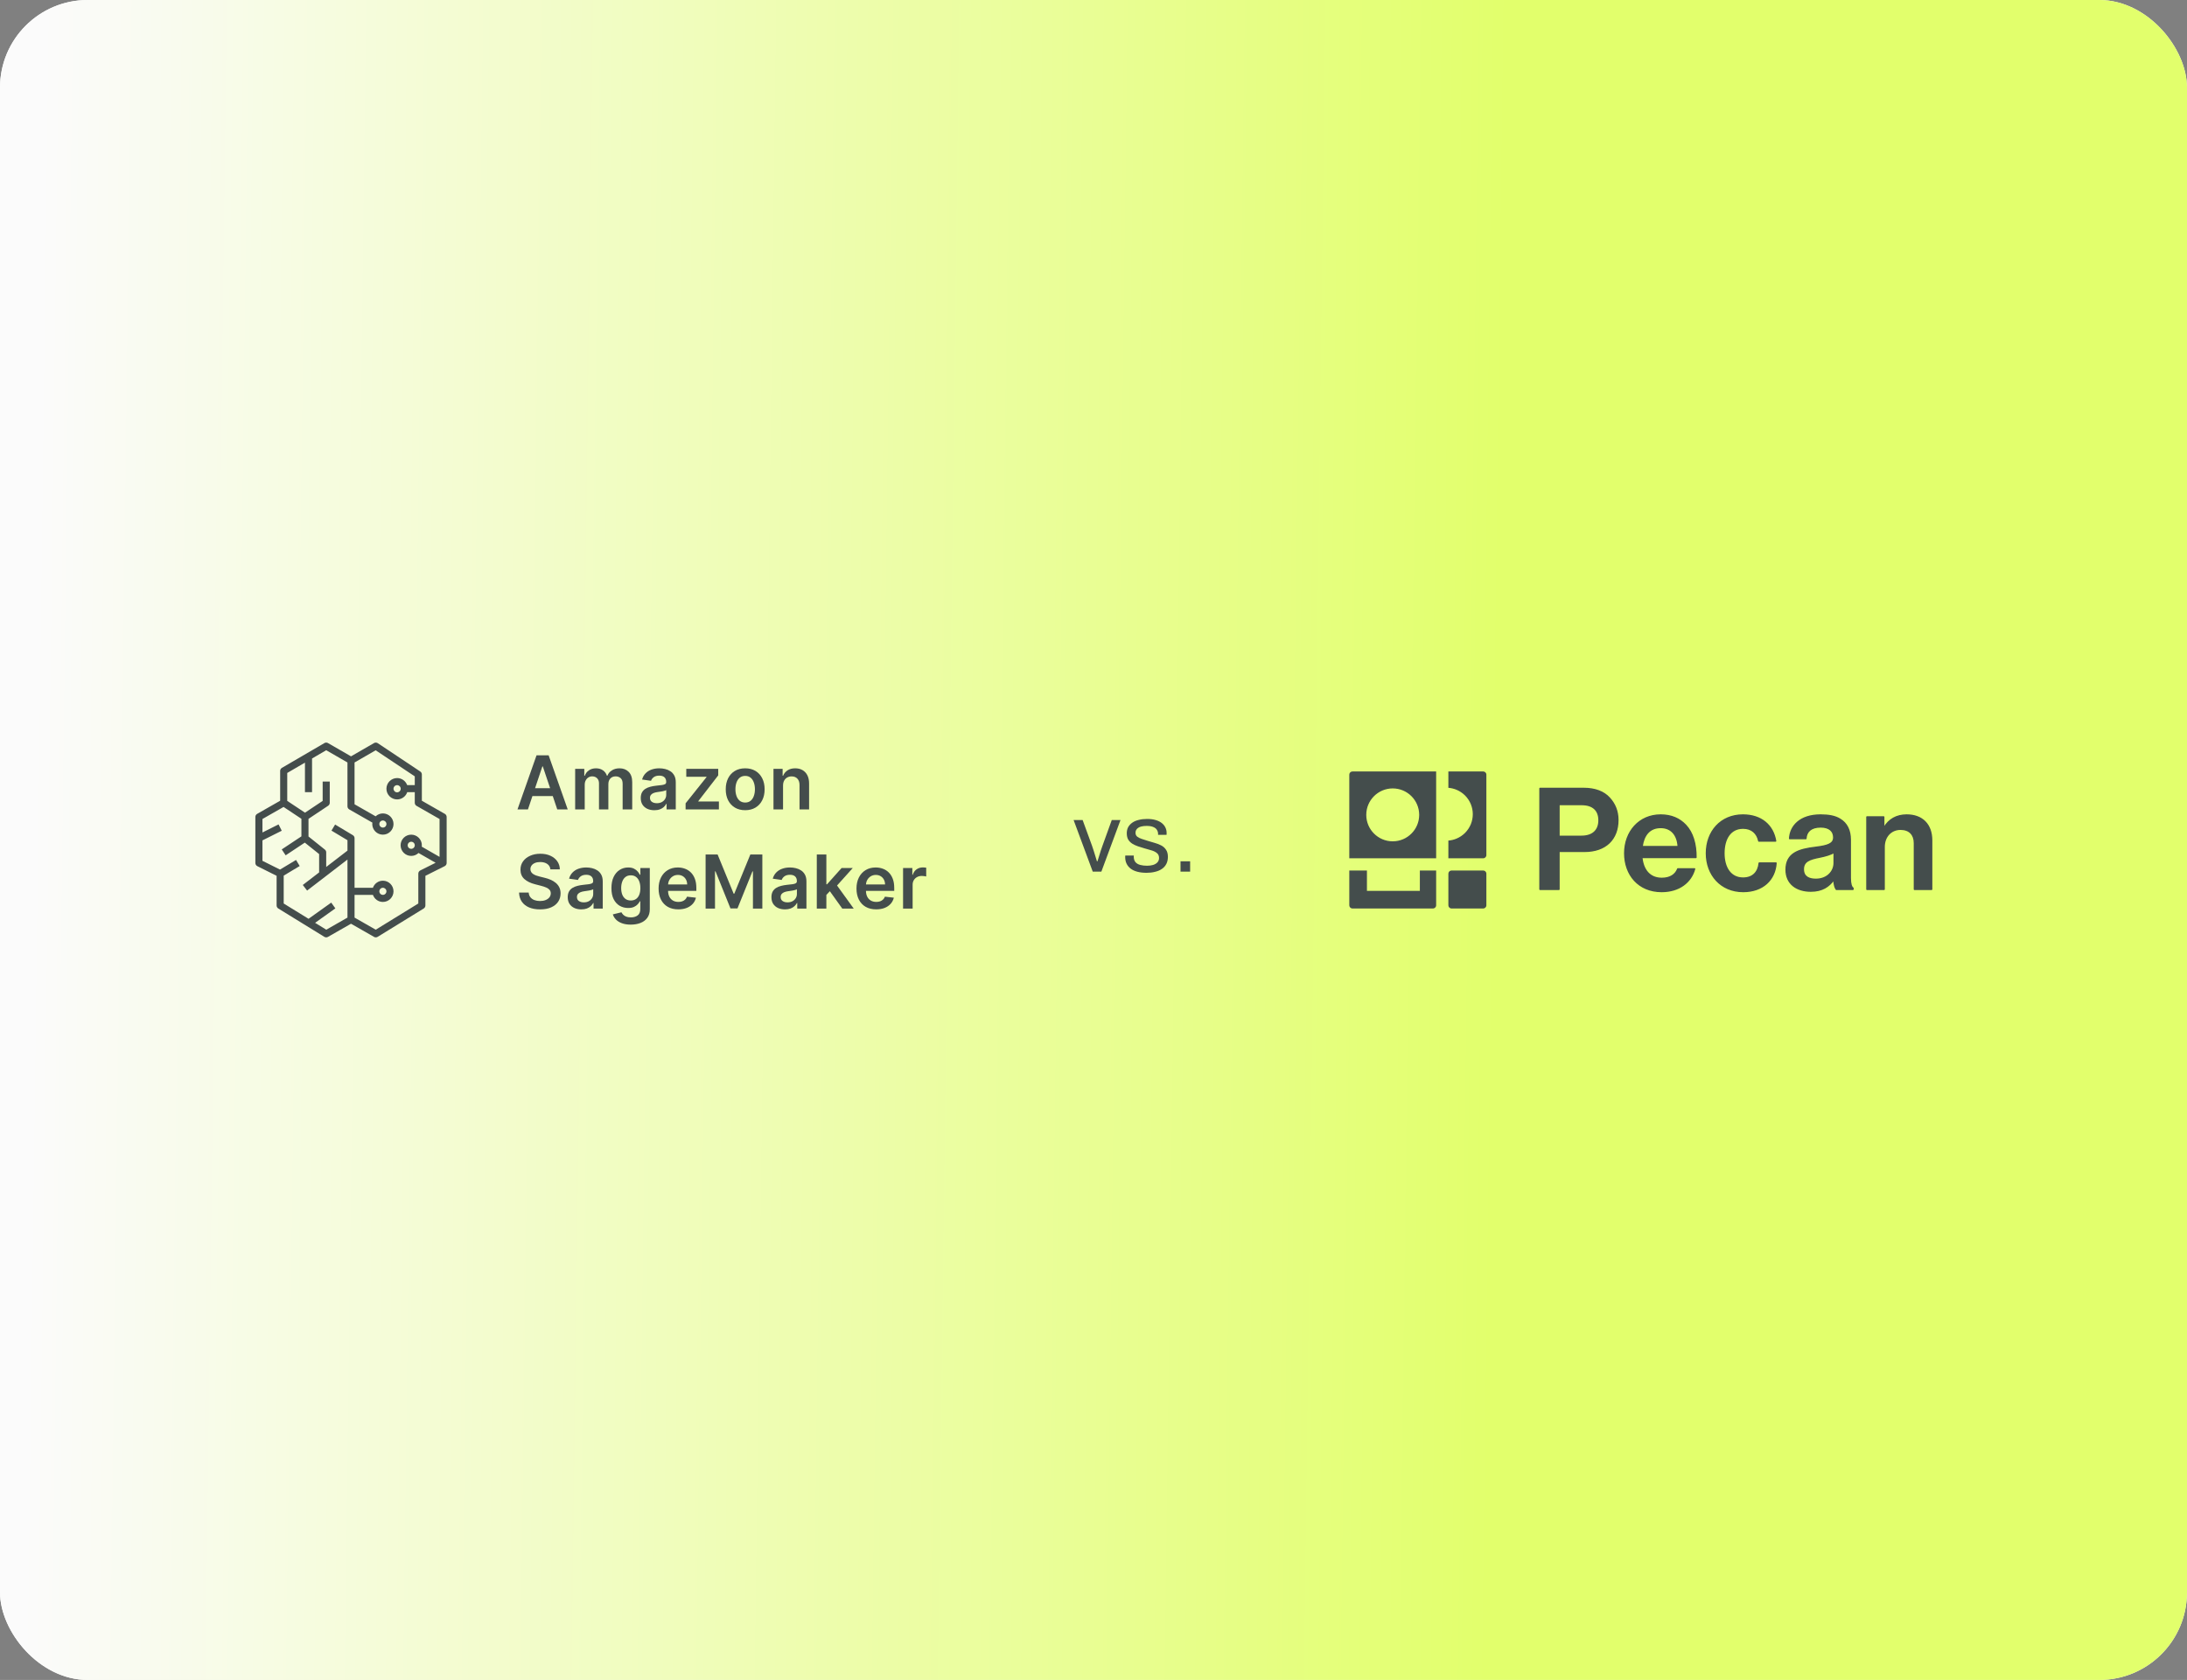 <svg width="449" height="345" viewBox="0 0 449 345" fill="none" xmlns="http://www.w3.org/2000/svg">
<rect x="0" y="0" width="449" height="345" fill="#808080" stroke="none"/>
<rect width="449" height="345" rx="18" fill="#FBFBFB"/>
<rect width="449" height="345" rx="18" fill="url(#paint0_linear_15157_15564)"/>
<path fill-rule="evenodd" clip-rule="evenodd" d="M82.268 161.979C82.268 162.386 81.937 162.718 81.529 162.718C81.122 162.718 80.79 162.386 80.79 161.979C80.79 161.572 81.122 161.24 81.529 161.24C81.937 161.24 82.268 161.572 82.268 161.979ZM77.881 169.228C77.881 168.827 78.207 168.5 78.609 168.5C79.01 168.5 79.336 168.827 79.336 169.228C79.336 169.628 79.01 169.955 78.609 169.955C78.207 169.955 77.881 169.628 77.881 169.228ZM77.881 183.046C77.881 182.645 78.207 182.318 78.609 182.318C79.01 182.318 79.336 182.645 79.336 183.046C79.336 183.446 79.01 183.773 78.609 183.773C78.207 183.773 77.881 183.446 77.881 183.046ZM85.154 173.591C85.154 173.992 84.828 174.318 84.427 174.318C84.025 174.318 83.7 173.992 83.7 173.591C83.7 173.19 84.025 172.864 84.427 172.864C84.828 172.864 85.154 173.19 85.154 173.591ZM90.243 175.971L86.58 173.869C86.592 173.777 86.609 173.686 86.609 173.591C86.609 172.388 85.63 171.409 84.427 171.409C83.223 171.409 82.245 172.388 82.245 173.591C82.245 174.794 83.223 175.773 84.427 175.773C85.008 175.773 85.533 175.541 85.924 175.17L89.433 177.183L86.284 178.758C86.037 178.882 85.881 179.134 85.881 179.409V185.548L77.14 190.927L72.791 188.442V183.773H76.561C76.862 184.617 77.662 185.227 78.609 185.227C79.811 185.227 80.79 184.248 80.79 183.046C80.79 181.842 79.811 180.864 78.609 180.864C77.662 180.864 76.862 181.473 76.561 182.318H72.791V172.137C72.791 171.881 72.657 171.644 72.438 171.513L68.801 169.331L68.052 170.578L71.337 172.548V174.687L66.972 178.044V175.046C66.972 174.825 66.872 174.615 66.7 174.478L63.336 171.787V168.162L67.375 165.469C67.578 165.334 67.7 165.107 67.7 164.864V160.5H66.245V164.475L62.617 166.893L58.972 164.473V158.736L62.609 156.615V162.682H64.063V155.767L66.974 154.069L71.335 156.584L71.336 165.591C71.336 165.852 71.475 166.093 71.702 166.223L76.456 168.939C76.443 169.034 76.427 169.129 76.427 169.228C76.427 170.43 77.405 171.409 78.609 171.409C79.811 171.409 80.79 170.43 80.79 169.228C80.79 168.025 79.811 167.046 78.609 167.046C78.031 167.046 77.509 167.275 77.118 167.642L72.79 165.169L72.79 156.586L77.126 154.083L85.154 159.435V161.228H83.59C83.283 160.387 82.475 159.786 81.529 159.786C80.319 159.786 79.336 160.77 79.336 161.979C79.336 163.188 80.319 164.172 81.529 164.172C82.493 164.172 83.313 163.548 83.607 162.682H85.154V164.864C85.154 165.125 85.294 165.366 85.521 165.495L90.243 168.195V175.971ZM66.985 190.927L64.692 189.516L68.849 186.547L68.004 185.363L63.347 188.688L58.245 185.548V179.821L61.528 177.851L60.779 176.603L57.486 178.58L53.881 176.778L53.881 172.585L57.843 170.605L57.193 169.304L53.881 170.959L53.881 168.195L58.217 165.718L61.881 168.151V171.758L57.843 174.44L58.647 175.652L62.577 173.042L65.518 175.395V179.163L62.165 181.742L63.051 182.894L71.337 176.522V188.441L66.985 190.927ZM91.332 167.142L86.609 164.442V159.046C86.609 158.802 86.487 158.575 86.284 158.441L77.557 152.623C77.327 152.47 77.03 152.46 76.79 152.598L72.065 155.325L67.336 152.598C67.109 152.467 66.83 152.467 66.606 152.599L57.878 157.69C57.654 157.82 57.518 158.06 57.518 158.319V164.442L52.793 167.142C52.566 167.271 52.427 167.512 52.427 167.773V168.076C52.426 168.092 52.425 168.106 52.425 168.121V176.037C52.425 176.051 52.426 176.066 52.427 176.08V177.227C52.427 177.503 52.582 177.755 52.829 177.878L56.79 179.859V185.955C56.79 186.207 56.921 186.441 57.136 186.574L66.59 192.392C66.707 192.464 66.84 192.5 66.972 192.5C67.097 192.5 67.221 192.468 67.333 192.404L72.064 189.701L76.793 192.404C77.022 192.536 77.308 192.531 77.535 192.392L86.99 186.574C87.205 186.441 87.336 186.207 87.336 185.955V179.859L91.296 177.878C91.542 177.755 91.698 177.503 91.698 177.227V167.773C91.698 167.512 91.558 167.271 91.332 167.142Z" fill="#444D4C"/>
<path d="M108.391 166.223H106.243L110.154 155.116H112.638L116.554 166.223H114.406L111.439 157.394H111.352L108.391 166.223ZM108.462 161.868H114.319V163.484H108.462V161.868Z" fill="#444D4C"/>
<path d="M118.083 166.223V157.893H119.959V159.308H120.057C120.23 158.831 120.518 158.458 120.919 158.191C121.32 157.92 121.799 157.784 122.356 157.784C122.92 157.784 123.396 157.922 123.783 158.196C124.173 158.467 124.448 158.838 124.607 159.308H124.694C124.878 158.845 125.189 158.477 125.627 158.202C126.068 157.923 126.59 157.784 127.194 157.784C127.961 157.784 128.586 158.026 129.071 158.511C129.555 158.995 129.797 159.702 129.797 160.631V166.223H127.829V160.935C127.829 160.418 127.691 160.04 127.416 159.802C127.142 159.559 126.805 159.438 126.408 159.438C125.934 159.438 125.563 159.587 125.296 159.883C125.032 160.176 124.9 160.557 124.9 161.027V166.223H122.975V160.854C122.975 160.424 122.844 160.08 122.584 159.823C122.327 159.567 121.991 159.438 121.575 159.438C121.293 159.438 121.037 159.511 120.805 159.655C120.574 159.796 120.389 159.997 120.252 160.257C120.115 160.514 120.046 160.814 120.046 161.158V166.223H118.083Z" fill="#444D4C"/>
<path d="M134.339 166.391C133.811 166.391 133.336 166.297 132.913 166.109C132.493 165.918 132.161 165.636 131.915 165.263C131.673 164.891 131.551 164.432 131.551 163.886C131.551 163.416 131.638 163.027 131.812 162.72C131.985 162.412 132.222 162.166 132.522 161.982C132.822 161.798 133.16 161.658 133.536 161.564C133.916 161.467 134.308 161.396 134.713 161.353C135.201 161.302 135.597 161.257 135.901 161.217C136.205 161.174 136.425 161.109 136.563 161.022C136.704 160.932 136.774 160.792 136.774 160.604V160.572C136.774 160.163 136.653 159.847 136.411 159.623C136.169 159.399 135.82 159.286 135.364 159.286C134.883 159.286 134.502 159.391 134.22 159.601C133.941 159.811 133.753 160.058 133.656 160.344L131.823 160.084C131.967 159.578 132.206 159.154 132.539 158.815C132.871 158.471 133.278 158.214 133.759 158.044C134.24 157.871 134.771 157.784 135.353 157.784C135.755 157.784 136.154 157.831 136.552 157.925C136.95 158.019 137.313 158.175 137.642 158.392C137.971 158.605 138.235 158.896 138.434 159.265C138.636 159.634 138.738 160.095 138.738 160.648V166.223H136.85V165.079H136.785C136.666 165.31 136.498 165.527 136.281 165.73C136.067 165.928 135.798 166.089 135.473 166.212C135.151 166.332 134.773 166.391 134.339 166.391ZM134.849 164.949C135.243 164.949 135.585 164.871 135.874 164.715C136.163 164.556 136.386 164.347 136.541 164.086C136.7 163.826 136.78 163.542 136.78 163.235V162.253C136.718 162.304 136.613 162.351 136.465 162.394C136.321 162.438 136.158 162.475 135.977 162.508C135.796 162.541 135.617 162.569 135.44 162.595C135.263 162.62 135.109 162.642 134.979 162.66C134.686 162.7 134.424 162.765 134.193 162.855C133.961 162.946 133.779 163.072 133.645 163.235C133.511 163.394 133.444 163.6 133.444 163.853C133.444 164.215 133.576 164.488 133.84 164.672C134.104 164.856 134.44 164.949 134.849 164.949Z" fill="#444D4C"/>
<path d="M140.756 166.223V164.976L145.052 159.59V159.52H140.897V157.893H147.454V159.232L143.365 164.526V164.596H147.595V166.223H140.756Z" fill="#444D4C"/>
<path d="M152.988 166.386C152.175 166.386 151.47 166.207 150.873 165.849C150.277 165.491 149.814 164.99 149.485 164.347C149.159 163.703 148.997 162.951 148.997 162.09C148.997 161.23 149.159 160.476 149.485 159.829C149.814 159.182 150.277 158.679 150.873 158.321C151.47 157.963 152.175 157.784 152.988 157.784C153.802 157.784 154.507 157.963 155.104 158.321C155.7 158.679 156.161 159.182 156.487 159.829C156.816 160.476 156.98 161.23 156.98 162.09C156.98 162.951 156.816 163.703 156.487 164.347C156.161 164.99 155.7 165.491 155.104 165.849C154.507 166.207 153.802 166.386 152.988 166.386ZM152.999 164.813C153.44 164.813 153.809 164.692 154.106 164.45C154.402 164.204 154.623 163.875 154.767 163.463C154.916 163.05 154.99 162.591 154.99 162.085C154.99 161.575 154.916 161.114 154.767 160.702C154.623 160.286 154.402 159.955 154.106 159.709C153.809 159.464 153.44 159.341 152.999 159.341C152.547 159.341 152.171 159.464 151.871 159.709C151.575 159.955 151.352 160.286 151.204 160.702C151.059 161.114 150.987 161.575 150.987 162.085C150.987 162.591 151.059 163.05 151.204 163.463C151.352 163.875 151.575 164.204 151.871 164.45C152.171 164.692 152.547 164.813 152.999 164.813Z" fill="#444D4C"/>
<path d="M160.763 161.342V166.223H158.799V157.893H160.676V159.308H160.773C160.965 158.842 161.271 158.471 161.69 158.196C162.113 157.922 162.636 157.784 163.257 157.784C163.832 157.784 164.333 157.907 164.76 158.153C165.19 158.399 165.523 158.755 165.758 159.221C165.996 159.688 166.114 160.254 166.11 160.919V166.223H164.147V161.223C164.147 160.666 164.002 160.23 163.713 159.916C163.427 159.601 163.031 159.444 162.525 159.444C162.182 159.444 161.876 159.52 161.609 159.672C161.345 159.82 161.137 160.035 160.985 160.317C160.837 160.599 160.763 160.941 160.763 161.342Z" fill="#444D4C"/>
<path d="M113.001 178.533C112.951 178.059 112.737 177.69 112.361 177.426C111.989 177.162 111.504 177.03 110.908 177.03C110.488 177.03 110.128 177.094 109.828 177.22C109.528 177.347 109.299 177.519 109.14 177.736C108.98 177.953 108.899 178.2 108.896 178.479C108.896 178.71 108.948 178.911 109.053 179.081C109.161 179.251 109.308 179.395 109.492 179.514C109.677 179.63 109.881 179.728 110.105 179.807C110.329 179.887 110.555 179.954 110.783 180.008L111.824 180.268C112.244 180.366 112.647 180.498 113.034 180.664C113.424 180.831 113.773 181.04 114.08 181.293C114.391 181.547 114.637 181.852 114.818 182.21C114.999 182.568 115.089 182.987 115.089 183.468C115.089 184.119 114.923 184.692 114.59 185.188C114.258 185.679 113.777 186.064 113.148 186.343C112.522 186.618 111.765 186.755 110.875 186.755C110.011 186.755 109.261 186.621 108.624 186.354C107.992 186.086 107.496 185.696 107.138 185.182C106.784 184.669 106.592 184.043 106.563 183.306H108.543C108.572 183.692 108.691 184.014 108.901 184.271C109.111 184.528 109.384 184.719 109.72 184.846C110.06 184.972 110.439 185.036 110.859 185.036C111.296 185.036 111.68 184.971 112.009 184.84C112.341 184.707 112.602 184.522 112.79 184.287C112.978 184.049 113.073 183.77 113.077 183.452C113.073 183.163 112.989 182.924 112.822 182.736C112.656 182.544 112.423 182.385 112.123 182.259C111.826 182.129 111.479 182.013 111.081 181.912L109.818 181.586C108.903 181.351 108.18 180.995 107.648 180.518C107.12 180.037 106.856 179.399 106.856 178.603C106.856 177.949 107.033 177.376 107.388 176.884C107.746 176.392 108.232 176.011 108.847 175.74C109.461 175.465 110.157 175.328 110.935 175.328C111.723 175.328 112.414 175.465 113.007 175.74C113.603 176.011 114.071 176.389 114.411 176.873C114.751 177.354 114.927 177.907 114.937 178.533H113.001Z" fill="#444D4C"/>
<path d="M119.346 186.755C118.818 186.755 118.343 186.661 117.92 186.473C117.5 186.281 117.168 185.999 116.922 185.627C116.68 185.254 116.559 184.795 116.559 184.249C116.559 183.779 116.645 183.391 116.819 183.083C116.992 182.776 117.229 182.53 117.529 182.346C117.829 182.161 118.168 182.022 118.544 181.928C118.923 181.83 119.315 181.76 119.72 181.716C120.209 181.666 120.604 181.621 120.908 181.581C121.212 181.537 121.432 181.472 121.57 181.386C121.711 181.295 121.781 181.156 121.781 180.968V180.935C121.781 180.527 121.66 180.211 121.418 179.986C121.176 179.762 120.827 179.65 120.371 179.65C119.89 179.65 119.509 179.755 119.227 179.965C118.948 180.174 118.76 180.422 118.663 180.708L116.83 180.447C116.974 179.941 117.213 179.518 117.546 179.178C117.878 178.835 118.285 178.578 118.766 178.408C119.247 178.235 119.778 178.148 120.36 178.148C120.762 178.148 121.161 178.195 121.559 178.289C121.957 178.383 122.32 178.538 122.649 178.755C122.978 178.969 123.242 179.26 123.441 179.628C123.643 179.997 123.745 180.458 123.745 181.011V186.587H121.857V185.442H121.792C121.673 185.674 121.505 185.891 121.288 186.093C121.075 186.292 120.805 186.453 120.48 186.576C120.158 186.695 119.78 186.755 119.346 186.755ZM119.856 185.312C120.25 185.312 120.592 185.235 120.881 185.079C121.17 184.92 121.393 184.71 121.548 184.45C121.707 184.19 121.787 183.906 121.787 183.598V182.617C121.725 182.667 121.621 182.714 121.472 182.758C121.328 182.801 121.165 182.839 120.984 182.872C120.803 182.904 120.624 182.933 120.447 182.958C120.27 182.984 120.116 183.005 119.986 183.024C119.693 183.063 119.431 183.128 119.2 183.219C118.968 183.309 118.786 183.436 118.652 183.598C118.518 183.758 118.451 183.964 118.451 184.217C118.451 184.578 118.583 184.851 118.847 185.036C119.111 185.22 119.447 185.312 119.856 185.312Z" fill="#444D4C"/>
<path d="M129.495 189.884C128.79 189.884 128.184 189.789 127.678 189.597C127.171 189.409 126.765 189.156 126.457 188.838C126.15 188.519 125.937 188.167 125.817 187.78L127.585 187.352C127.665 187.514 127.781 187.675 127.933 187.834C128.084 187.997 128.289 188.131 128.545 188.236C128.806 188.344 129.133 188.398 129.527 188.398C130.084 188.398 130.545 188.263 130.91 187.992C131.275 187.724 131.458 187.283 131.458 186.668V185.09H131.36C131.259 185.292 131.111 185.5 130.916 185.714C130.724 185.927 130.469 186.106 130.151 186.251C129.836 186.395 129.44 186.467 128.963 186.467C128.323 186.467 127.743 186.317 127.222 186.017C126.705 185.714 126.293 185.262 125.986 184.661C125.682 184.058 125.53 183.302 125.53 182.394C125.53 181.48 125.682 180.708 125.986 180.079C126.293 179.446 126.707 178.967 127.228 178.641C127.748 178.312 128.328 178.148 128.968 178.148C129.457 178.148 129.858 178.231 130.173 178.397C130.491 178.56 130.744 178.757 130.932 178.988C131.12 179.216 131.263 179.431 131.36 179.634H131.469V178.256H133.405V186.722C133.405 187.435 133.235 188.024 132.895 188.49C132.555 188.957 132.091 189.306 131.501 189.537C130.912 189.769 130.243 189.884 129.495 189.884ZM129.511 184.927C129.927 184.927 130.281 184.826 130.574 184.623C130.867 184.421 131.089 184.13 131.241 183.75C131.393 183.371 131.469 182.915 131.469 182.384C131.469 181.859 131.393 181.4 131.241 181.006C131.093 180.612 130.872 180.306 130.579 180.089C130.29 179.869 129.934 179.759 129.511 179.759C129.073 179.759 128.708 179.872 128.415 180.1C128.122 180.328 127.902 180.641 127.754 181.039C127.605 181.433 127.531 181.881 127.531 182.384C127.531 182.893 127.605 183.34 127.754 183.723C127.905 184.103 128.128 184.399 128.421 184.613C128.717 184.822 129.081 184.927 129.511 184.927Z" fill="#444D4C"/>
<path d="M139.258 186.75C138.423 186.75 137.701 186.576 137.094 186.229C136.49 185.878 136.025 185.383 135.7 184.743C135.375 184.099 135.212 183.342 135.212 182.47C135.212 181.613 135.375 180.861 135.7 180.214C136.029 179.563 136.488 179.057 137.078 178.696C137.667 178.33 138.359 178.148 139.155 178.148C139.668 178.148 140.153 178.231 140.608 178.397C141.067 178.56 141.472 178.813 141.823 179.157C142.178 179.5 142.456 179.938 142.658 180.469C142.861 180.997 142.962 181.626 142.962 182.356V182.958H136.134V181.635H141.08C141.077 181.259 140.995 180.925 140.836 180.632C140.677 180.335 140.455 180.102 140.169 179.932C139.887 179.762 139.558 179.677 139.182 179.677C138.781 179.677 138.428 179.775 138.124 179.97C137.821 180.162 137.584 180.415 137.414 180.729C137.247 181.04 137.163 181.382 137.159 181.754V182.91C137.159 183.394 137.247 183.81 137.425 184.157C137.602 184.501 137.85 184.764 138.168 184.949C138.486 185.13 138.858 185.22 139.285 185.22C139.571 185.22 139.829 185.18 140.061 185.101C140.292 185.018 140.493 184.896 140.663 184.737C140.832 184.578 140.961 184.381 141.048 184.146L142.881 184.352C142.765 184.837 142.545 185.26 142.219 185.621C141.897 185.979 141.485 186.258 140.983 186.457C140.48 186.652 139.905 186.75 139.258 186.75Z" fill="#444D4C"/>
<path d="M144.863 175.479H147.325L150.622 183.528H150.753L154.05 175.479H156.512V186.587H154.582V178.956H154.479L151.409 186.554H149.966L146.896 178.94H146.793V186.587H144.863V175.479Z" fill="#444D4C"/>
<path d="M161.167 186.755C160.639 186.755 160.163 186.661 159.74 186.473C159.321 186.281 158.988 185.999 158.742 185.627C158.5 185.254 158.379 184.795 158.379 184.249C158.379 183.779 158.466 183.391 158.639 183.083C158.813 182.776 159.05 182.53 159.35 182.346C159.65 182.161 159.988 182.022 160.364 181.928C160.744 181.83 161.136 181.76 161.541 181.716C162.029 181.666 162.425 181.621 162.729 181.581C163.032 181.537 163.253 181.472 163.39 181.386C163.531 181.295 163.602 181.156 163.602 180.968V180.935C163.602 180.527 163.481 180.211 163.238 179.986C162.996 179.762 162.647 179.65 162.192 179.65C161.711 179.65 161.329 179.755 161.047 179.965C160.769 180.174 160.581 180.422 160.483 180.708L158.65 180.447C158.795 179.941 159.033 179.518 159.366 179.178C159.699 178.835 160.105 178.578 160.586 178.408C161.067 178.235 161.599 178.148 162.181 178.148C162.582 178.148 162.982 178.195 163.379 178.289C163.777 178.383 164.141 178.538 164.47 178.755C164.799 178.969 165.063 179.26 165.261 179.628C165.464 179.997 165.565 180.458 165.565 181.011V186.587H163.678V185.442H163.613C163.493 185.674 163.325 185.891 163.108 186.093C162.895 186.292 162.626 186.453 162.3 186.576C161.978 186.695 161.601 186.755 161.167 186.755ZM161.676 185.312C162.071 185.312 162.412 185.235 162.702 185.079C162.991 184.92 163.213 184.71 163.369 184.45C163.528 184.19 163.607 183.906 163.607 183.598V182.617C163.546 182.667 163.441 182.714 163.293 182.758C163.148 182.801 162.985 182.839 162.805 182.872C162.624 182.904 162.445 182.933 162.268 182.958C162.09 182.984 161.937 183.005 161.807 183.024C161.514 183.063 161.252 183.128 161.02 183.219C160.789 183.309 160.606 183.436 160.472 183.598C160.339 183.758 160.272 183.964 160.272 184.217C160.272 184.578 160.404 184.851 160.668 185.036C160.932 185.22 161.268 185.312 161.676 185.312Z" fill="#444D4C"/>
<path d="M169.482 183.973L169.476 181.603H169.791L172.785 178.256H175.079L171.396 182.356H170.99L169.482 183.973ZM167.692 186.587V175.479H169.655V186.587H167.692ZM172.92 186.587L170.209 182.796L171.532 181.413L175.269 186.587H172.92Z" fill="#444D4C"/>
<path d="M179.885 186.75C179.05 186.75 178.329 186.576 177.721 186.229C177.117 185.878 176.653 185.383 176.327 184.743C176.002 184.099 175.839 183.342 175.839 182.47C175.839 181.613 176.002 180.861 176.327 180.214C176.656 179.563 177.115 179.057 177.705 178.696C178.294 178.33 178.987 178.148 179.782 178.148C180.295 178.148 180.78 178.231 181.236 178.397C181.695 178.56 182.1 178.813 182.45 179.157C182.805 179.5 183.083 179.938 183.286 180.469C183.488 180.997 183.589 181.626 183.589 182.356V182.958H176.761V181.635H181.707C181.704 181.259 181.622 180.925 181.463 180.632C181.304 180.335 181.082 180.102 180.796 179.932C180.514 179.762 180.185 179.677 179.809 179.677C179.408 179.677 179.055 179.775 178.752 179.97C178.448 180.162 178.211 180.415 178.041 180.729C177.875 181.04 177.79 181.382 177.786 181.754V182.91C177.786 183.394 177.875 183.81 178.052 184.157C178.229 184.501 178.477 184.764 178.795 184.949C179.113 185.13 179.486 185.22 179.912 185.22C180.198 185.22 180.456 185.18 180.688 185.101C180.919 185.018 181.12 184.896 181.29 184.737C181.46 184.578 181.588 184.381 181.675 184.146L183.508 184.352C183.392 184.837 183.172 185.26 182.846 185.621C182.525 185.979 182.112 186.258 181.61 186.457C181.107 186.652 180.532 186.75 179.885 186.75Z" fill="#444D4C"/>
<path d="M185.403 186.587V178.256H187.307V179.645H187.393C187.545 179.164 187.806 178.793 188.174 178.533C188.547 178.269 188.972 178.137 189.449 178.137C189.557 178.137 189.679 178.142 189.812 178.153C189.95 178.16 190.064 178.173 190.154 178.191V179.997C190.071 179.968 189.939 179.943 189.758 179.921C189.581 179.896 189.409 179.883 189.243 179.883C188.885 179.883 188.563 179.961 188.278 180.116C187.996 180.268 187.773 180.48 187.61 180.751C187.448 181.022 187.366 181.335 187.366 181.689V186.587H185.403Z" fill="#444D4C"/>
<path d="M224.344 179L220.416 168.405H222.269L224.203 173.702C224.297 173.957 224.404 174.28 224.525 174.669C224.646 175.045 224.767 175.435 224.888 175.838C225.022 176.227 225.129 176.576 225.21 176.885H225.311C225.405 176.59 225.512 176.247 225.633 175.858C225.754 175.455 225.875 175.065 225.996 174.689C226.13 174.3 226.244 173.971 226.338 173.702L228.252 168.405H230.044L226.116 179H224.344ZM235.401 179.242C234.675 179.242 234.038 179.168 233.487 179.02C232.936 178.872 232.48 178.658 232.117 178.376C231.755 178.094 231.479 177.758 231.291 177.368C231.103 176.979 231.009 176.536 231.009 176.039C231.009 175.972 231.009 175.911 231.009 175.858C231.009 175.791 231.016 175.737 231.03 175.697H232.782C232.769 175.75 232.762 175.797 232.762 175.838C232.762 175.878 232.762 175.918 232.762 175.958C232.775 176.428 232.896 176.798 233.124 177.066C233.366 177.335 233.695 177.523 234.111 177.63C234.528 177.738 234.991 177.791 235.501 177.791C235.944 177.791 236.354 177.738 236.73 177.63C237.106 177.509 237.401 177.335 237.616 177.107C237.845 176.865 237.959 176.563 237.959 176.2C237.959 175.757 237.811 175.421 237.516 175.193C237.234 174.951 236.858 174.763 236.388 174.629C235.918 174.495 235.427 174.354 234.917 174.206C234.487 174.085 234.058 173.951 233.628 173.803C233.198 173.655 232.809 173.474 232.46 173.259C232.124 173.044 231.849 172.769 231.634 172.433C231.432 172.084 231.332 171.648 231.332 171.124C231.332 170.654 231.426 170.238 231.614 169.875C231.815 169.513 232.097 169.204 232.46 168.949C232.822 168.693 233.259 168.505 233.769 168.385C234.293 168.25 234.87 168.183 235.501 168.183C236.173 168.183 236.757 168.257 237.254 168.405C237.764 168.552 238.187 168.761 238.523 169.029C238.858 169.298 239.107 169.607 239.268 169.956C239.429 170.291 239.51 170.654 239.51 171.043C239.51 171.124 239.51 171.205 239.51 171.285C239.51 171.352 239.503 171.406 239.49 171.446H237.757V171.225C237.757 170.956 237.683 170.701 237.536 170.459C237.401 170.204 237.16 170.003 236.811 169.855C236.475 169.694 236.005 169.613 235.401 169.613C235.011 169.613 234.675 169.647 234.393 169.714C234.111 169.768 233.876 169.862 233.688 169.996C233.5 170.117 233.359 170.265 233.265 170.439C233.171 170.6 233.124 170.788 233.124 171.003C233.124 171.352 233.239 171.621 233.467 171.809C233.695 171.997 233.997 172.151 234.373 172.272C234.763 172.393 235.179 172.527 235.622 172.675C236.092 172.809 236.569 172.95 237.052 173.098C237.549 173.232 237.999 173.407 238.402 173.622C238.818 173.837 239.147 174.132 239.389 174.508C239.644 174.871 239.772 175.354 239.772 175.958C239.772 176.522 239.664 177.013 239.449 177.429C239.235 177.845 238.926 178.188 238.523 178.456C238.133 178.725 237.67 178.919 237.133 179.04C236.609 179.175 236.032 179.242 235.401 179.242ZM242.365 179V176.885H244.339V179H242.365Z" fill="#444D4C"/>
<path d="M304.502 178.909H298.011C297.726 178.909 297.495 179.14 297.495 179.425V185.916C297.495 186.201 297.726 186.432 298.011 186.432H304.502C304.787 186.432 305.018 186.201 305.018 185.916V179.425C305.018 179.14 304.787 178.909 304.502 178.909Z" fill="#444D4C"/>
<path fill-rule="evenodd" clip-rule="evenodd" d="M280.498 178.909H277.154V185.916C277.154 186.201 277.385 186.432 277.67 186.432H294.192C294.477 186.432 294.708 186.201 294.708 185.916V178.909H291.643V183.088H280.498V178.909Z" fill="#444D4C"/>
<path fill-rule="evenodd" clip-rule="evenodd" d="M305.018 159.084C305.018 158.799 304.787 158.568 304.502 158.568H297.495V161.661C298.035 161.715 298.566 161.849 299.07 162.057C299.746 162.337 300.36 162.748 300.879 163.265C301.396 163.781 301.807 164.396 302.087 165.073C302.367 165.749 302.51 166.473 302.51 167.206C302.51 167.939 302.365 168.662 302.087 169.339C301.807 170.015 301.396 170.629 300.879 171.147C300.362 171.664 299.747 172.075 299.07 172.355C298.566 172.564 298.035 172.696 297.495 172.751V176.122H304.502C304.787 176.122 305.018 175.891 305.018 175.606V159.084Z" fill="#444D4C"/>
<path fill-rule="evenodd" clip-rule="evenodd" d="M294.708 158.568H277.67C277.385 158.568 277.154 158.799 277.154 159.084V176.122H294.708V158.568ZM285.931 172.918C289.009 172.918 291.504 170.423 291.504 167.345C291.504 164.268 289.009 161.772 285.931 161.772C282.854 161.772 280.358 164.268 280.358 167.345C280.358 170.423 282.854 172.918 285.931 172.918Z" fill="#444D4C"/>
<path d="M316.163 182.642V161.912H325.136C327.476 161.912 329.259 162.608 330.402 163.862C331.516 165.06 332.157 166.565 332.157 168.404C332.157 172.305 329.677 174.841 325.303 174.841H320.064V182.642H316.163ZM320.064 165.228V171.748H324.69C327.058 171.748 328.284 170.466 328.284 168.46C328.284 166.37 327.002 165.228 324.746 165.228H320.064Z" fill="#444D4C"/>
<path d="M341.142 183.088C336.405 183.088 333.563 179.633 333.563 175.231C333.563 170.8 336.544 167.373 340.947 167.373C343.12 167.373 344.82 168.125 346.074 169.463C347.522 170.995 348.219 173.336 348.191 176.094H337.074C337.324 178.658 338.69 180.385 341.17 180.385C342.869 180.385 343.984 179.661 344.457 178.435H347.913C347.188 181.11 344.792 183.088 341.142 183.088ZM340.947 169.937C338.634 169.937 337.436 171.525 337.129 173.865H344.541C344.402 171.413 343.092 169.937 340.947 169.937Z" fill="#444D4C"/>
<path d="M357.885 183.088C353.288 183.088 350.334 179.633 350.334 175.231C350.334 170.8 353.26 167.373 357.83 167.373C361.619 167.373 364.016 169.519 364.545 172.723H361.09C360.755 171.107 359.641 170.076 357.858 170.076C355.266 170.076 353.929 172.221 353.929 175.231C353.929 178.156 355.266 180.33 357.858 180.33C359.808 180.33 360.978 179.187 361.173 177.237H364.629C364.406 180.692 361.87 183.088 357.885 183.088Z" fill="#444D4C"/>
<path d="M377.003 182.642C376.752 182.308 376.557 181.723 376.501 180.72H376.446C375.47 182.029 374.133 183.005 371.764 183.005C368.867 183.005 366.693 181.5 366.693 178.602C366.693 175.231 369.257 174.423 372.795 174.005C375.247 173.698 376.473 173.308 376.473 171.971C376.473 170.689 375.582 169.825 373.799 169.825C371.82 169.825 370.845 170.745 370.761 172.221H367.418C367.529 169.686 369.535 167.373 373.771 167.373C375.47 167.373 376.78 167.624 377.755 168.237C379.148 169.073 379.873 170.494 379.873 172.472V180.302C379.873 181.528 380.096 182.169 380.43 182.392V182.642H377.003ZM372.795 180.581C375.22 180.581 376.557 178.909 376.557 177.237V175.036C375.86 175.481 374.746 175.788 373.659 176.011C371.486 176.429 370.232 176.875 370.232 178.519C370.232 180.107 371.43 180.581 372.795 180.581Z" fill="#444D4C"/>
<path d="M386.739 167.763V169.937H386.822C387.798 168.293 389.358 167.373 391.448 167.373C394.652 167.373 396.575 169.351 396.575 172.556V182.642H393.036V173.141C393.036 171.385 392.005 170.299 390.194 170.299C388.215 170.299 386.822 171.803 386.822 173.921V182.642H383.284V167.763H386.739Z" fill="#444D4C"/>
<path d="M280.498 178.909H280.637V178.769H280.498V178.909ZM277.154 178.909V178.769H277.015V178.909H277.154ZM294.708 178.909H294.848V178.769H294.708V178.909ZM291.643 178.909V178.769H291.504V178.909H291.643ZM291.643 183.088V183.228H291.783V183.088H291.643ZM280.498 183.088H280.358V183.228H280.498V183.088ZM297.495 158.568V158.429H297.355V158.568H297.495ZM297.495 161.661H297.355V161.787L297.481 161.8L297.495 161.661ZM299.07 162.057L299.124 161.928L299.123 161.928L299.07 162.057ZM300.879 163.265L300.977 163.166L300.977 163.166L300.879 163.265ZM302.087 165.073L301.958 165.126L301.958 165.126L302.087 165.073ZM302.087 169.339L302.215 169.392L302.215 169.392L302.087 169.339ZM300.879 171.147L300.977 171.246L300.977 171.246L300.879 171.147ZM299.07 172.355L299.017 172.226L299.017 172.226L299.07 172.355ZM297.495 172.751L297.481 172.612L297.355 172.625V172.751H297.495ZM297.495 176.122H297.355V176.262H297.495V176.122ZM294.708 158.568H294.848V158.429H294.708V158.568ZM277.154 176.122H277.015V176.262H277.154V176.122ZM294.708 176.122V176.262H294.848V176.122H294.708ZM316.163 182.642H316.024C316.024 182.719 316.087 182.782 316.163 182.782V182.642ZM316.163 161.912V161.772C316.087 161.772 316.024 161.835 316.024 161.912H316.163ZM330.402 163.862L330.299 163.956L330.3 163.957L330.402 163.862ZM320.064 174.841V174.701C319.987 174.701 319.925 174.764 319.925 174.841H320.064ZM320.064 182.642V182.782C320.141 182.782 320.204 182.719 320.204 182.642H320.064ZM320.064 165.228V165.088C319.987 165.088 319.925 165.151 319.925 165.228H320.064ZM320.064 171.748H319.925C319.925 171.825 319.987 171.887 320.064 171.887V171.748ZM346.074 169.463L345.972 169.558L345.972 169.559L346.074 169.463ZM348.191 176.094V176.234C348.268 176.234 348.33 176.172 348.331 176.096L348.191 176.094ZM337.074 176.094V175.955C337.034 175.955 336.997 175.972 336.97 176.001C336.944 176.03 336.931 176.069 336.935 176.108L337.074 176.094ZM344.457 178.435V178.296C344.4 178.296 344.348 178.331 344.328 178.385L344.457 178.435ZM347.913 178.435L348.047 178.471C348.058 178.43 348.05 178.385 348.023 178.35C347.997 178.316 347.956 178.296 347.913 178.296V178.435ZM337.129 173.865L336.991 173.847C336.986 173.887 336.998 173.927 337.025 173.957C337.051 173.987 337.089 174.005 337.129 174.005V173.865ZM344.541 173.865V174.005C344.579 174.005 344.616 173.989 344.642 173.961C344.669 173.933 344.682 173.896 344.68 173.857L344.541 173.865ZM364.545 172.723V172.862C364.586 172.862 364.625 172.844 364.651 172.813C364.678 172.782 364.689 172.741 364.682 172.7L364.545 172.723ZM361.09 172.723L360.953 172.751C360.967 172.816 361.024 172.862 361.09 172.862V172.723ZM361.173 177.237V177.098C361.102 177.098 361.042 177.152 361.035 177.223L361.173 177.237ZM364.629 177.237L364.768 177.246C364.77 177.207 364.756 177.17 364.73 177.142C364.704 177.113 364.667 177.098 364.629 177.098V177.237ZM377.003 182.642L376.891 182.726C376.918 182.761 376.959 182.782 377.003 182.782V182.642ZM376.501 180.72L376.64 180.712C376.636 180.638 376.575 180.581 376.501 180.581V180.72ZM376.446 180.72V180.581C376.402 180.581 376.36 180.601 376.334 180.637L376.446 180.72ZM372.795 174.005L372.812 174.143L372.813 174.143L372.795 174.005ZM370.761 172.221V172.361C370.835 172.361 370.896 172.303 370.9 172.229L370.761 172.221ZM367.418 172.221L367.279 172.215C367.277 172.253 367.291 172.29 367.317 172.318C367.343 172.345 367.38 172.361 367.418 172.361V172.221ZM377.755 168.237L377.681 168.355L377.684 168.356L377.755 168.237ZM380.43 182.392H380.569C380.569 182.345 380.546 182.302 380.507 182.276L380.43 182.392ZM380.43 182.642V182.782C380.507 182.782 380.569 182.719 380.569 182.642H380.43ZM376.557 175.036H376.696C376.696 174.985 376.669 174.938 376.624 174.913C376.579 174.889 376.525 174.891 376.482 174.918L376.557 175.036ZM373.659 176.011L373.686 176.148L373.687 176.147L373.659 176.011ZM386.739 167.763H386.878C386.878 167.686 386.816 167.624 386.739 167.624V167.763ZM386.739 169.937H386.599C386.599 170.013 386.662 170.076 386.739 170.076V169.937ZM386.822 169.937V170.076C386.871 170.076 386.917 170.05 386.942 170.008L386.822 169.937ZM396.575 182.642V182.782C396.652 182.782 396.714 182.719 396.714 182.642H396.575ZM393.036 182.642H392.897C392.897 182.719 392.959 182.782 393.036 182.782V182.642ZM386.822 182.642V182.782C386.899 182.782 386.962 182.719 386.962 182.642H386.822ZM383.284 182.642H383.144C383.144 182.719 383.207 182.782 383.284 182.782V182.642ZM383.284 167.763V167.624C383.207 167.624 383.144 167.686 383.144 167.763H383.284ZM298.011 179.048H304.502V178.769H298.011V179.048ZM304.879 179.425V185.916H305.157V179.425H304.879ZM304.502 186.293H298.011V186.571H304.502V186.293ZM297.634 185.916V179.425H297.355V185.916H297.634ZM298.011 186.293C297.803 186.293 297.634 186.124 297.634 185.916H297.355C297.355 186.278 297.649 186.571 298.011 186.571V186.293ZM304.879 185.916C304.879 186.124 304.71 186.293 304.502 186.293V186.571C304.864 186.571 305.157 186.278 305.157 185.916H304.879ZM304.502 179.048C304.71 179.048 304.879 179.217 304.879 179.425H305.157C305.157 179.063 304.864 178.769 304.502 178.769V179.048ZM298.011 178.769C297.649 178.769 297.355 179.063 297.355 179.425H297.634C297.634 179.217 297.803 179.048 298.011 179.048V178.769ZM280.498 178.769H277.154V179.048H280.498V178.769ZM277.015 178.909V185.916H277.293V178.909H277.015ZM277.67 186.571H294.192V186.293H277.67V186.571ZM294.848 185.916V178.909H294.569V185.916H294.848ZM294.708 178.769H291.643V179.048H294.708V178.769ZM291.504 178.909V183.088H291.783V178.909H291.504ZM291.643 182.949H280.498V183.228H291.643V182.949ZM280.637 183.088V178.909H280.358V183.088H280.637ZM294.192 186.571C294.554 186.571 294.848 186.278 294.848 185.916H294.569C294.569 186.124 294.4 186.293 294.192 186.293V186.571ZM277.015 185.916C277.015 186.278 277.308 186.571 277.67 186.571V186.293C277.462 186.293 277.293 186.124 277.293 185.916H277.015ZM304.502 158.429H297.495V158.707H304.502V158.429ZM297.355 158.568V161.661H297.634V158.568H297.355ZM297.481 161.8C298.008 161.853 298.525 161.983 299.017 162.185L299.123 161.928C298.607 161.715 298.063 161.578 297.509 161.522L297.481 161.8ZM299.017 162.185C299.676 162.458 300.275 162.859 300.78 163.363L300.977 163.166C300.446 162.636 299.816 162.215 299.124 161.928L299.017 162.185ZM300.78 163.363C301.284 163.867 301.685 164.466 301.958 165.126L302.215 165.02C301.928 164.326 301.507 163.696 300.977 163.166L300.78 163.363ZM301.958 165.126C302.231 165.785 302.371 166.491 302.371 167.206H302.649C302.649 166.455 302.502 165.712 302.215 165.02L301.958 165.126ZM302.371 167.206C302.371 167.92 302.23 168.625 301.958 169.286L302.215 169.392C302.501 168.698 302.649 167.957 302.649 167.206H302.371ZM301.958 169.286C301.685 169.944 301.284 170.543 300.78 171.049L300.977 171.246C301.507 170.715 301.928 170.085 302.215 169.392L301.958 169.286ZM300.78 171.049C300.276 171.553 299.677 171.953 299.017 172.226L299.124 172.484C299.818 172.197 300.447 171.776 300.977 171.246L300.78 171.049ZM299.017 172.226C298.525 172.43 298.008 172.559 297.481 172.612L297.509 172.889C298.062 172.834 298.607 172.698 299.124 172.484L299.017 172.226ZM297.355 172.751V176.122H297.634V172.751H297.355ZM297.495 176.262H304.502V175.983H297.495V176.262ZM305.157 175.606V159.084H304.879V175.606H305.157ZM304.502 176.262C304.864 176.262 305.157 175.968 305.157 175.606H304.879C304.879 175.814 304.71 175.983 304.502 175.983V176.262ZM304.502 158.707C304.71 158.707 304.879 158.876 304.879 159.084H305.157C305.157 158.722 304.864 158.429 304.502 158.429V158.707ZM294.708 158.429H277.67V158.707H294.708V158.429ZM277.015 159.084V176.122H277.293V159.084H277.015ZM277.154 176.262H294.708V175.983H277.154V176.262ZM294.848 176.122V158.568H294.569V176.122H294.848ZM285.931 173.057C289.086 173.057 291.643 170.5 291.643 167.345H291.365C291.365 170.346 288.932 172.779 285.931 172.779V173.057ZM291.643 167.345C291.643 164.191 289.086 161.633 285.931 161.633V161.912C288.932 161.912 291.365 164.345 291.365 167.345H291.643ZM285.931 161.633C282.777 161.633 280.219 164.191 280.219 167.345H280.498C280.498 164.345 282.931 161.912 285.931 161.912V161.633ZM280.219 167.345C280.219 170.5 282.777 173.057 285.931 173.057V172.779C282.931 172.779 280.498 170.346 280.498 167.345H280.219ZM277.67 158.429C277.308 158.429 277.015 158.722 277.015 159.084H277.293C277.293 158.876 277.462 158.707 277.67 158.707V158.429ZM316.303 182.642V161.912H316.024V182.642H316.303ZM316.163 162.051H325.136V161.772H316.163V162.051ZM325.136 162.051C327.449 162.051 329.19 162.739 330.299 163.956L330.505 163.768C329.329 162.478 327.503 161.772 325.136 161.772V162.051ZM330.3 163.957C331.391 165.13 332.018 166.601 332.018 168.404H332.297C332.297 166.529 331.642 164.991 330.504 163.767L330.3 163.957ZM332.018 168.404C332.018 170.324 331.408 171.894 330.274 172.985C329.139 174.076 327.463 174.701 325.303 174.701V174.98C327.517 174.98 329.268 174.338 330.467 173.186C331.666 172.033 332.297 170.385 332.297 168.404H332.018ZM325.303 174.701H320.064V174.98H325.303V174.701ZM319.925 174.841V182.642H320.204V174.841H319.925ZM320.064 182.503H316.163V182.782H320.064V182.503ZM319.925 165.228V171.748H320.204V165.228H319.925ZM320.064 171.887H324.69V171.608H320.064V171.887ZM324.69 171.887C325.898 171.887 326.835 171.56 327.471 170.957C328.108 170.354 328.424 169.492 328.424 168.46H328.145C328.145 169.434 327.848 170.216 327.279 170.755C326.71 171.295 325.85 171.608 324.69 171.608V171.887ZM328.424 168.46C328.424 167.386 328.093 166.536 327.455 165.957C326.819 165.379 325.896 165.088 324.746 165.088V165.367C325.852 165.367 326.699 165.647 327.268 166.163C327.834 166.677 328.145 167.444 328.145 168.46H328.424ZM324.746 165.088H320.064V165.367H324.746V165.088ZM341.142 182.949C338.809 182.949 336.953 182.099 335.678 180.716C334.403 179.331 333.702 177.402 333.702 175.231H333.423C333.423 177.462 334.144 179.461 335.473 180.905C336.804 182.35 338.737 183.228 341.142 183.228V182.949ZM333.702 175.231C333.702 170.866 336.632 167.512 340.947 167.512V167.234C336.456 167.234 333.423 170.735 333.423 175.231H333.702ZM340.947 167.512C343.084 167.512 344.746 168.251 345.972 169.558L346.175 169.368C344.893 168 343.156 167.234 340.947 167.234V167.512ZM345.972 169.559C347.388 171.056 348.08 173.355 348.052 176.093L348.331 176.096C348.359 173.316 347.657 170.935 346.175 169.367L345.972 169.559ZM348.191 175.955H337.074V176.234H348.191V175.955ZM336.935 176.108C337.062 177.409 337.474 178.514 338.182 179.295C338.894 180.079 339.894 180.525 341.17 180.525V180.246C339.965 180.246 339.042 179.828 338.389 179.108C337.732 178.384 337.336 177.343 337.212 176.081L336.935 176.108ZM341.17 180.525C342.914 180.525 344.089 179.776 344.587 178.485L344.328 178.385C343.879 179.546 342.825 180.246 341.17 180.246V180.525ZM344.457 178.574H347.913V178.296H344.457V178.574ZM347.778 178.399C347.072 181.007 344.735 182.949 341.142 182.949V183.228C344.848 183.228 347.305 181.213 348.047 178.471L347.778 178.399ZM340.947 169.797C339.755 169.797 338.838 170.208 338.183 170.93C337.53 171.647 337.147 172.66 336.991 173.847L337.267 173.883C337.418 172.73 337.787 171.779 338.389 171.117C338.987 170.459 339.825 170.076 340.947 170.076V169.797ZM337.129 174.005H344.541V173.726H337.129V174.005ZM344.68 173.857C344.609 172.61 344.24 171.594 343.599 170.888C342.957 170.179 342.054 169.797 340.947 169.797V170.076C341.985 170.076 342.81 170.432 343.393 171.075C343.979 171.721 344.334 172.669 344.402 173.873L344.68 173.857ZM357.885 182.949C355.624 182.949 353.773 182.1 352.488 180.716C351.201 179.33 350.474 177.401 350.474 175.231H350.195C350.195 177.463 350.944 179.463 352.284 180.905C353.624 182.349 355.55 183.228 357.885 183.228V182.949ZM350.474 175.231C350.474 173.046 351.195 171.117 352.471 169.735C353.746 168.354 355.582 167.512 357.83 167.512V167.234C355.508 167.234 353.596 168.105 352.266 169.546C350.937 170.985 350.195 172.985 350.195 175.231H350.474ZM357.83 167.512C359.698 167.512 361.211 168.041 362.321 168.954C363.431 169.867 364.148 171.173 364.407 172.746L364.682 172.7C364.413 171.069 363.666 169.7 362.498 168.739C361.33 167.778 359.751 167.234 357.83 167.234V167.512ZM364.545 172.584H361.09V172.862H364.545V172.584ZM361.226 172.695C361.054 171.862 360.679 171.171 360.107 170.687C359.535 170.203 358.777 169.937 357.858 169.937V170.215C358.721 170.215 359.413 170.464 359.927 170.9C360.442 171.336 360.791 171.967 360.953 172.751L361.226 172.695ZM357.858 169.937C356.518 169.937 355.493 170.494 354.808 171.443C354.128 172.387 353.789 173.708 353.789 175.231H354.068C354.068 173.744 354.399 172.487 355.034 171.606C355.666 170.731 356.606 170.215 357.858 170.215V169.937ZM353.789 175.231C353.789 176.712 354.128 178.019 354.809 178.959C355.493 179.904 356.517 180.469 357.858 180.469V180.19C356.606 180.19 355.666 179.668 355.034 178.796C354.398 177.918 354.068 176.675 354.068 175.231H353.789ZM357.858 180.469C358.861 180.469 359.678 180.175 360.269 179.616C360.86 179.058 361.212 178.25 361.312 177.251L361.035 177.223C360.94 178.174 360.609 178.913 360.078 179.413C359.548 179.914 358.805 180.19 357.858 180.19V180.469ZM361.173 177.376H364.629V177.098H361.173V177.376ZM364.489 177.228C364.38 178.923 363.705 180.35 362.575 181.354C361.445 182.359 359.85 182.949 357.885 182.949V183.228C359.906 183.228 361.571 182.62 362.76 181.562C363.95 180.505 364.654 179.006 364.768 177.246L364.489 177.228ZM377.114 182.559C376.888 182.257 376.696 181.705 376.64 180.712L376.362 180.728C376.419 181.741 376.616 182.359 376.891 182.726L377.114 182.559ZM376.501 180.581H376.446V180.859H376.501V180.581ZM376.334 180.637C375.855 181.28 375.291 181.836 374.561 182.231C373.832 182.626 372.929 182.865 371.764 182.865V183.144C372.969 183.144 373.919 182.896 374.694 182.476C375.469 182.056 376.061 181.469 376.557 180.803L376.334 180.637ZM371.764 182.865C370.338 182.865 369.104 182.495 368.23 181.782C367.36 181.072 366.833 180.013 366.833 178.602H366.554C366.554 180.089 367.113 181.231 368.054 181.998C368.991 182.762 370.293 183.144 371.764 183.144V182.865ZM366.833 178.602C366.833 177.777 366.989 177.118 367.272 176.586C367.555 176.054 367.967 175.641 368.491 175.314C369.545 174.656 371.043 174.352 372.812 174.143L372.779 173.866C371.01 174.075 369.456 174.384 368.344 175.078C367.784 175.426 367.335 175.874 367.026 176.455C366.718 177.035 366.554 177.742 366.554 178.602H366.833ZM372.813 174.143C374.037 173.99 374.979 173.814 375.616 173.499C375.937 173.34 376.189 173.142 376.359 172.887C376.531 172.631 376.613 172.327 376.613 171.971H376.334C376.334 172.283 376.263 172.53 376.128 172.732C375.992 172.936 375.784 173.105 375.492 173.249C374.903 173.541 374.006 173.713 372.778 173.866L372.813 174.143ZM376.613 171.971C376.613 171.295 376.377 170.717 375.895 170.311C375.416 169.907 374.711 169.686 373.799 169.686V169.964C374.669 169.964 375.302 170.175 375.715 170.524C376.125 170.869 376.334 171.364 376.334 171.971H376.613ZM373.799 169.686C372.79 169.686 372.015 169.92 371.481 170.362C370.943 170.806 370.666 171.445 370.622 172.214L370.9 172.229C370.941 171.521 371.193 170.962 371.658 170.577C372.127 170.19 372.829 169.964 373.799 169.964V169.686ZM370.761 172.082H367.418V172.361H370.761V172.082ZM367.557 172.227C367.611 170.995 368.125 169.821 369.138 168.952C370.153 168.083 371.678 167.512 373.771 167.512V167.234C371.628 167.234 370.033 167.819 368.957 168.741C367.881 169.662 367.336 170.912 367.279 172.215L367.557 172.227ZM373.771 167.512C375.46 167.512 376.738 167.762 377.681 168.355L377.829 168.119C376.821 167.485 375.481 167.234 373.771 167.234V167.512ZM377.684 168.356C379.026 169.162 379.734 170.532 379.734 172.472H380.012C380.012 170.456 379.271 168.984 377.827 168.117L377.684 168.356ZM379.734 172.472V180.302H380.012V172.472H379.734ZM379.734 180.302C379.734 180.922 379.79 181.403 379.892 181.761C379.994 182.118 380.146 182.37 380.353 182.508L380.507 182.276C380.379 182.19 380.253 182.011 380.16 181.685C380.067 181.36 380.012 180.908 380.012 180.302H379.734ZM380.291 182.392V182.642H380.569V182.392H380.291ZM380.43 182.503H377.003V182.782H380.43V182.503ZM372.795 180.72C375.294 180.72 376.696 178.988 376.696 177.237H376.418C376.418 178.83 375.145 180.441 372.795 180.441V180.72ZM376.696 177.237V175.036H376.418V177.237H376.696ZM376.482 174.918C375.809 175.349 374.718 175.651 373.631 175.874L373.687 176.147C374.774 175.924 375.912 175.614 376.632 175.153L376.482 174.918ZM373.633 175.874C372.549 176.083 371.667 176.302 371.056 176.687C370.748 176.882 370.504 177.121 370.339 177.426C370.175 177.73 370.093 178.09 370.093 178.519H370.371C370.371 178.126 370.446 177.813 370.584 177.558C370.722 177.304 370.928 177.097 371.205 176.923C371.765 176.57 372.596 176.357 373.686 176.148L373.633 175.874ZM370.093 178.519C370.093 179.353 370.411 179.915 370.924 180.261C371.427 180.6 372.101 180.72 372.795 180.72V180.441C372.125 180.441 371.516 180.324 371.08 180.03C370.652 179.742 370.371 179.272 370.371 178.519H370.093ZM386.599 167.763V169.937H386.878V167.763H386.599ZM386.739 170.076H386.822V169.797H386.739V170.076ZM386.942 170.008C387.892 168.407 389.406 167.512 391.448 167.512V167.234C389.31 167.234 387.703 168.178 386.702 169.865L386.942 170.008ZM391.448 167.512C393.021 167.512 394.264 167.997 395.114 168.861C395.964 169.724 396.435 170.981 396.435 172.556H396.714C396.714 170.926 396.224 169.592 395.312 168.665C394.399 167.738 393.079 167.234 391.448 167.234V167.512ZM396.435 172.556V182.642H396.714V172.556H396.435ZM396.575 182.503H393.036V182.782H396.575V182.503ZM393.175 182.642V173.141H392.897V182.642H393.175ZM393.175 173.141C393.175 172.236 392.909 171.487 392.393 170.964C391.877 170.44 391.127 170.159 390.194 170.159V170.438C391.071 170.438 391.743 170.701 392.195 171.159C392.647 171.618 392.897 172.29 392.897 173.141H393.175ZM390.194 170.159C389.168 170.159 388.287 170.551 387.664 171.221C387.042 171.891 386.683 172.832 386.683 173.921H386.962C386.962 172.893 387.299 172.023 387.868 171.411C388.436 170.799 389.242 170.438 390.194 170.438V170.159ZM386.683 173.921V182.642H386.962V173.921H386.683ZM386.822 182.503H383.284V182.782H386.822V182.503ZM383.423 182.642V167.763H383.144V182.642H383.423ZM383.284 167.902H386.739V167.624H383.284V167.902Z" fill="#444D4C"/>
<defs>
<linearGradient id="paint0_linear_15157_15564" x1="-43.778" y1="-22.179" x2="309.932" y2="-17.646" gradientUnits="userSpaceOnUse">
<stop offset="0.15" stop-color="#FBFBFB"/>
<stop offset="1" stop-color="#E2FF6C"/>
</linearGradient>
</defs>
</svg>
